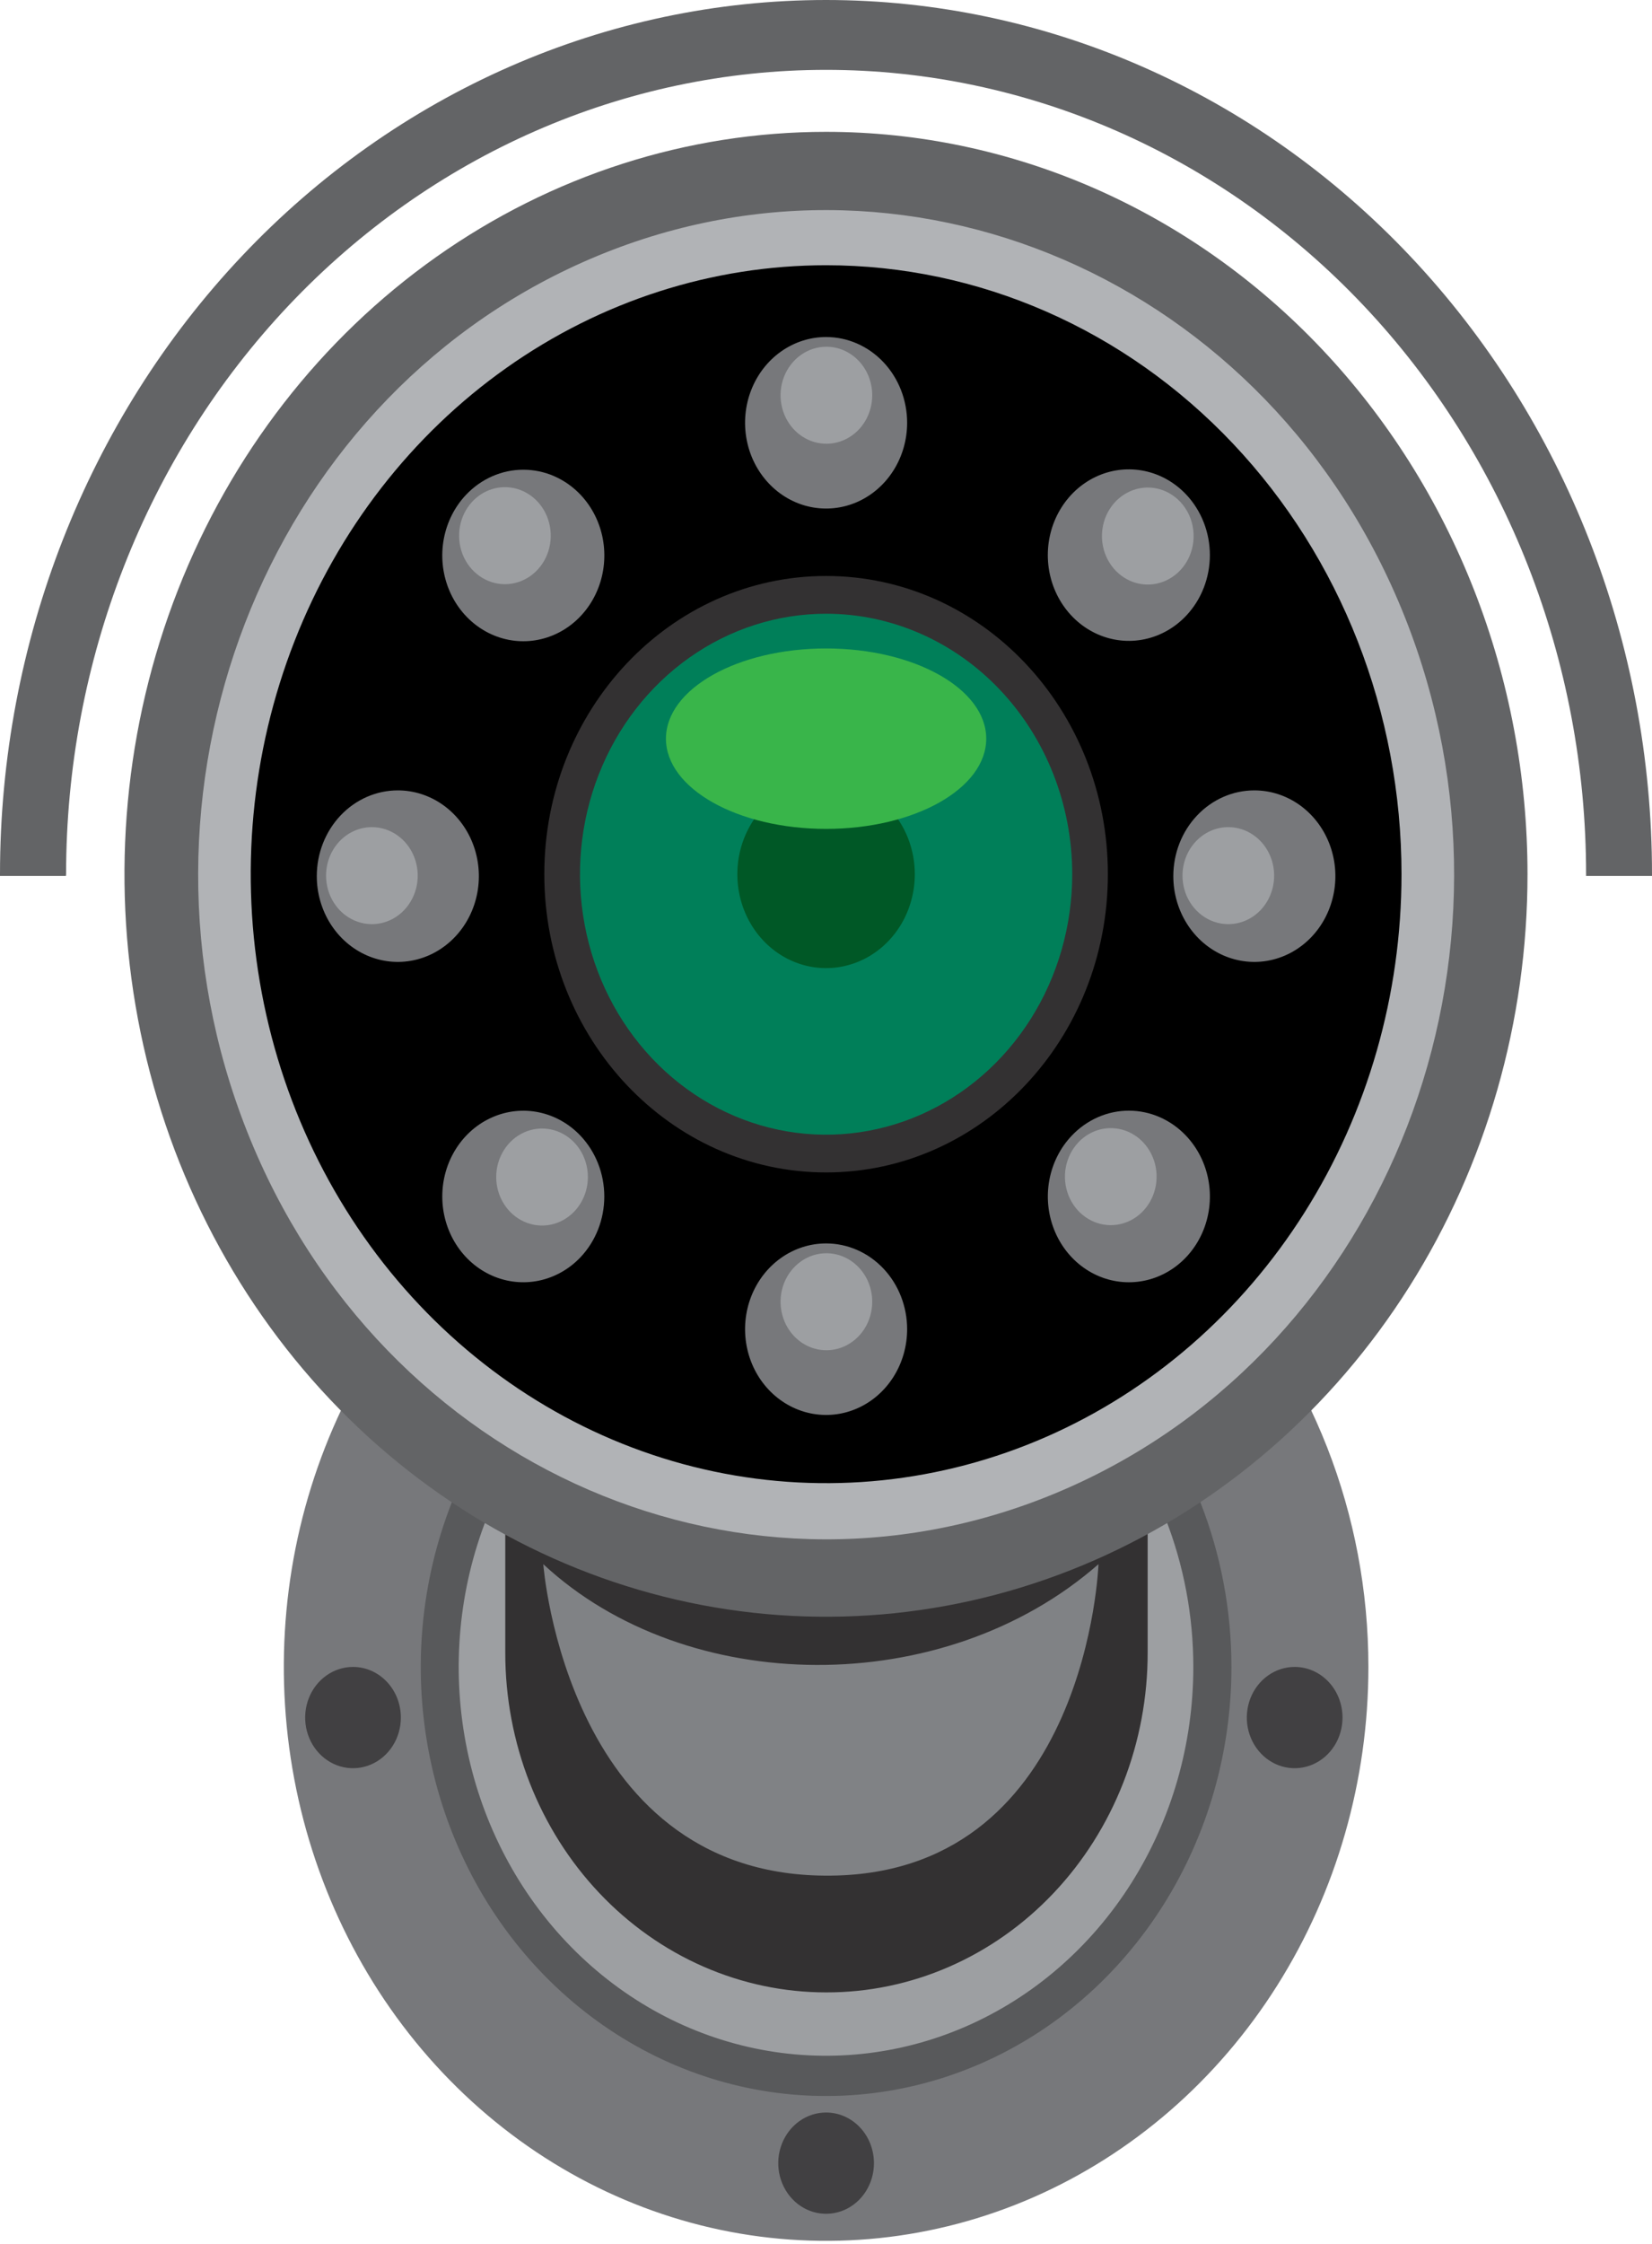 <svg width="109" height="148" viewBox="0 0 109 148" fill="none" xmlns="http://www.w3.org/2000/svg">
<path d="M90.288 109.923C90.288 117.409 88.19 124.727 84.258 130.951C80.327 137.175 74.738 142.026 68.2 144.891C61.662 147.755 54.468 148.505 47.527 147.044C40.586 145.584 34.211 141.979 29.207 136.686C24.203 131.393 20.795 124.649 19.414 117.307C18.034 109.965 18.742 102.355 21.45 95.439C24.158 88.524 28.744 82.613 34.629 78.454C40.513 74.295 47.431 72.075 54.508 72.075C63.997 72.075 73.098 76.063 79.808 83.161C86.519 90.259 90.288 99.885 90.288 109.923Z" fill="#77787B"/>
<path d="M81.252 109.923C81.253 115.519 79.685 120.989 76.747 125.642C73.809 130.295 69.633 133.923 64.746 136.065C59.859 138.207 54.481 138.768 49.293 137.677C44.104 136.586 39.338 133.892 35.597 129.936C31.856 125.98 29.308 120.939 28.276 115.451C27.244 109.963 27.773 104.275 29.797 99.105C31.821 93.935 35.249 89.517 39.647 86.408C44.046 83.299 49.217 81.64 54.507 81.64C61.599 81.64 68.401 84.619 73.416 89.923C78.432 95.227 81.25 102.422 81.252 109.923Z" fill="#58595B"/>
<path d="M57.664 142.647C57.664 143.308 57.479 143.953 57.132 144.503C56.785 145.052 56.292 145.48 55.715 145.733C55.138 145.985 54.503 146.051 53.891 145.923C53.278 145.794 52.716 145.476 52.274 145.009C51.833 144.542 51.532 143.946 51.41 143.299C51.288 142.651 51.351 141.979 51.59 141.369C51.829 140.759 52.233 140.237 52.753 139.87C53.272 139.503 53.882 139.308 54.507 139.308C54.921 139.308 55.332 139.394 55.715 139.562C56.098 139.73 56.446 139.976 56.739 140.286C57.032 140.596 57.265 140.964 57.424 141.369C57.582 141.774 57.664 142.209 57.664 142.647Z" fill="#414042"/>
<path d="M26.449 113.263C26.449 113.924 26.264 114.57 25.917 115.119C25.57 115.668 25.077 116.096 24.5 116.349C23.923 116.601 23.288 116.668 22.676 116.539C22.064 116.41 21.501 116.092 21.059 115.625C20.618 115.158 20.317 114.563 20.195 113.915C20.074 113.267 20.136 112.596 20.375 111.985C20.614 111.375 21.019 110.854 21.538 110.487C22.057 110.12 22.668 109.924 23.292 109.924C23.706 109.924 24.117 110.01 24.5 110.178C24.883 110.346 25.231 110.592 25.524 110.902C25.817 111.212 26.05 111.58 26.209 111.985C26.367 112.391 26.449 112.825 26.449 113.263Z" fill="#414042"/>
<path d="M88.58 113.263C88.58 113.924 88.395 114.57 88.048 115.119C87.701 115.668 87.208 116.096 86.631 116.349C86.054 116.601 85.419 116.668 84.807 116.539C84.194 116.41 83.632 116.092 83.19 115.625C82.749 115.158 82.448 114.563 82.326 113.915C82.204 113.267 82.267 112.596 82.506 111.985C82.745 111.375 83.15 110.854 83.669 110.487C84.188 110.12 84.798 109.924 85.423 109.924C85.837 109.924 86.248 110.01 86.631 110.178C87.014 110.346 87.362 110.592 87.655 110.902C87.948 111.212 88.181 111.58 88.34 111.985C88.498 112.391 88.58 112.825 88.58 113.263Z" fill="#414042"/>
<path d="M78.736 109.924C78.737 114.994 77.316 119.952 74.654 124.168C71.991 128.385 68.206 131.672 63.778 133.613C59.349 135.554 54.476 136.062 49.774 135.073C45.072 134.084 40.754 131.642 37.364 128.057C33.974 124.471 31.666 119.903 30.731 114.93C29.796 109.956 30.276 104.801 32.112 100.117C33.947 95.433 37.054 91.429 41.04 88.613C45.026 85.796 49.713 84.294 54.507 84.295C60.933 84.295 67.095 86.995 71.639 91.801C76.183 96.608 78.736 103.127 78.736 109.924Z" fill="#9D9FA2"/>
<path d="M54.507 131.387C51.727 131.387 48.974 130.808 46.406 129.683C43.837 128.558 41.504 126.908 39.538 124.829C37.572 122.75 36.013 120.281 34.949 117.565C33.885 114.848 33.338 111.936 33.338 108.996V83.693H75.723V108.97C75.727 111.917 75.18 114.836 74.114 117.559C73.049 120.282 71.486 122.756 69.515 124.838C67.544 126.921 65.203 128.571 62.628 129.695C60.052 130.819 57.292 131.394 54.507 131.387Z" fill="#333132"/>
<path d="M100.786 57.649C100.787 67.333 98.073 76.8 92.988 84.852C87.902 92.905 80.673 99.181 72.215 102.888C63.757 106.594 54.45 107.564 45.471 105.676C36.492 103.787 28.244 99.123 21.77 92.276C15.296 85.428 10.888 76.703 9.102 67.205C7.316 57.707 8.233 47.862 11.737 38.916C15.242 29.969 21.175 22.322 28.788 16.943C36.401 11.564 45.35 8.693 54.506 8.694C60.583 8.694 66.601 9.961 72.216 12.421C77.831 14.881 82.933 18.487 87.231 23.033C91.528 27.579 94.937 32.975 97.263 38.915C99.589 44.854 100.786 51.22 100.786 57.649Z" fill="#636466"/>
<path d="M70.542 98.084C91.636 88.718 101.559 63.037 92.705 40.723C83.85 18.41 59.572 7.914 38.477 17.28C17.382 26.646 7.459 52.327 16.314 74.641C25.168 96.954 49.447 107.45 70.542 98.084Z" fill="#B1B3B6"/>
<path d="M92.472 57.649C92.472 65.591 90.245 73.356 86.073 79.959C81.902 86.563 75.973 91.71 69.036 94.75C62.099 97.789 54.465 98.585 47.101 97.035C39.736 95.486 32.972 91.661 27.663 86.045C22.353 80.429 18.737 73.273 17.273 65.483C15.808 57.694 16.559 49.619 19.433 42.281C22.306 34.943 27.172 28.672 33.416 24.259C39.659 19.846 46.999 17.491 54.507 17.491C64.576 17.491 74.232 21.722 81.352 29.253C88.472 36.784 92.472 46.998 92.472 57.649Z" fill="black"/>
<path d="M54.506 77.315C64.774 77.315 73.098 68.51 73.098 57.649C73.098 46.787 64.774 37.982 54.506 37.982C44.238 37.982 35.914 46.787 35.914 57.649C35.914 68.51 44.238 77.315 54.506 77.315Z" fill="#333132"/>
<path d="M66.032 57.649C66.032 60.061 65.356 62.418 64.089 64.423C62.823 66.429 61.022 67.992 58.916 68.915C56.809 69.837 54.492 70.079 52.255 69.608C50.019 69.138 47.965 67.977 46.353 66.271C44.741 64.566 43.643 62.393 43.198 60.028C42.753 57.662 42.982 55.211 43.854 52.983C44.727 50.754 46.204 48.85 48.1 47.51C49.996 46.17 52.224 45.455 54.504 45.455C57.562 45.455 60.494 46.74 62.656 49.027C64.818 51.313 66.032 54.415 66.032 57.649Z" fill="black"/>
<path d="M70.746 57.649C70.746 61.047 69.794 64.368 68.009 67.193C66.225 70.017 63.689 72.219 60.721 73.519C57.754 74.819 54.489 75.159 51.339 74.497C48.189 73.834 45.295 72.198 43.024 69.796C40.753 67.393 39.206 64.332 38.58 61C37.953 57.668 38.275 54.215 39.504 51.076C40.733 47.937 42.814 45.254 45.485 43.367C48.155 41.479 51.295 40.472 54.507 40.472C58.814 40.472 62.944 42.282 65.99 45.503C69.035 48.724 70.746 53.093 70.746 57.649Z" fill="#007F59"/>
<path d="M59.853 27.88C59.853 28.999 59.54 30.092 58.952 31.022C58.365 31.952 57.53 32.677 56.553 33.105C55.576 33.533 54.501 33.645 53.464 33.427C52.426 33.209 51.474 32.67 50.726 31.879C49.978 31.088 49.469 30.081 49.263 28.983C49.057 27.886 49.163 26.749 49.567 25.716C49.972 24.682 50.657 23.799 51.536 23.178C52.416 22.556 53.449 22.225 54.507 22.225C55.925 22.225 57.285 22.82 58.287 23.881C59.29 24.942 59.853 26.38 59.853 27.88Z" fill="#77787B"/>
<path d="M57.55 26.064C57.55 26.697 57.373 27.315 57.041 27.841C56.708 28.367 56.236 28.777 55.683 29.019C55.131 29.261 54.523 29.325 53.936 29.201C53.349 29.078 52.811 28.773 52.388 28.326C51.965 27.879 51.677 27.309 51.56 26.688C51.443 26.068 51.503 25.424 51.732 24.84C51.961 24.255 52.349 23.756 52.846 23.404C53.343 23.053 53.928 22.865 54.526 22.865C55.328 22.865 56.097 23.202 56.664 23.802C57.231 24.402 57.55 25.216 57.55 26.064Z" fill="#9D9FA2"/>
<path d="M59.853 87.653C59.853 88.771 59.54 89.865 58.952 90.795C58.365 91.725 57.53 92.45 56.553 92.877C55.576 93.306 54.501 93.418 53.464 93.199C52.426 92.981 51.474 92.442 50.726 91.652C49.978 90.861 49.469 89.853 49.263 88.756C49.057 87.659 49.163 86.522 49.567 85.488C49.972 84.455 50.657 83.572 51.536 82.95C52.416 82.329 53.449 81.997 54.507 81.997C55.925 81.997 57.285 82.593 58.287 83.653C59.29 84.714 59.853 86.153 59.853 87.653Z" fill="#77787B"/>
<path d="M57.55 85.842C57.55 86.475 57.373 87.094 57.041 87.62C56.708 88.145 56.236 88.555 55.683 88.798C55.131 89.04 54.523 89.103 53.936 88.98C53.349 88.856 52.811 88.552 52.388 88.104C51.965 87.657 51.677 87.087 51.56 86.466C51.443 85.846 51.503 85.203 51.732 84.618C51.961 84.034 52.349 83.534 52.846 83.183C53.343 82.831 53.928 82.644 54.526 82.644C55.328 82.644 56.097 82.981 56.664 83.581C57.231 84.18 57.55 84.994 57.55 85.842Z" fill="#9D9FA2"/>
<path d="M26.249 52.121C27.306 52.121 28.34 52.453 29.219 53.074C30.099 53.696 30.784 54.579 31.189 55.612C31.593 56.646 31.699 57.783 31.493 58.88C31.287 59.977 30.777 60.985 30.029 61.776C29.282 62.566 28.329 63.105 27.292 63.323C26.255 63.542 25.18 63.43 24.203 63.002C23.226 62.574 22.391 61.849 21.803 60.919C21.216 59.989 20.902 58.895 20.902 57.777C20.902 57.034 21.041 56.298 21.309 55.612C21.578 54.926 21.972 54.303 22.468 53.778C22.965 53.252 23.554 52.836 24.203 52.552C24.852 52.267 25.547 52.121 26.249 52.121Z" fill="#77787B"/>
<path d="M24.538 54.545C25.136 54.545 25.721 54.733 26.218 55.084C26.715 55.435 27.103 55.935 27.332 56.52C27.561 57.104 27.62 57.747 27.504 58.368C27.387 58.988 27.099 59.558 26.676 60.006C26.253 60.453 25.714 60.758 25.128 60.881C24.541 61.005 23.933 60.941 23.381 60.699C22.828 60.457 22.356 60.047 22.023 59.521C21.691 58.995 21.514 58.376 21.514 57.744C21.514 56.895 21.832 56.082 22.399 55.482C22.966 54.882 23.736 54.545 24.538 54.545Z" fill="#9D9FA2"/>
<path d="M82.763 52.121C83.82 52.121 84.854 52.453 85.733 53.074C86.612 53.696 87.297 54.579 87.702 55.612C88.107 56.646 88.213 57.783 88.006 58.88C87.8 59.977 87.291 60.985 86.543 61.776C85.796 62.566 84.843 63.105 83.806 63.323C82.769 63.542 81.694 63.43 80.716 63.002C79.74 62.574 78.905 61.849 78.317 60.919C77.73 59.989 77.416 58.895 77.416 57.777C77.416 56.277 77.979 54.838 78.982 53.778C79.985 52.717 81.345 52.121 82.763 52.121Z" fill="#77787B"/>
<path d="M81.046 54.545C81.644 54.545 82.228 54.733 82.726 55.084C83.223 55.435 83.611 55.935 83.839 56.52C84.068 57.104 84.128 57.747 84.011 58.368C83.895 58.988 83.607 59.558 83.184 60.006C82.761 60.453 82.222 60.758 81.635 60.881C81.049 61.005 80.441 60.941 79.888 60.699C79.336 60.457 78.863 60.047 78.531 59.521C78.199 58.995 78.022 58.376 78.022 57.744C78.022 56.895 78.34 56.082 78.907 55.482C79.474 54.882 80.243 54.545 81.046 54.545Z" fill="#9D9FA2"/>
<path d="M78.262 40.605C77.515 41.396 76.562 41.935 75.525 42.153C74.488 42.372 73.413 42.26 72.436 41.832C71.459 41.404 70.624 40.679 70.036 39.749C69.448 38.819 69.135 37.725 69.135 36.607C69.135 35.488 69.448 34.395 70.036 33.465C70.624 32.534 71.459 31.809 72.436 31.381C73.413 30.953 74.488 30.842 75.525 31.06C76.562 31.278 77.515 31.817 78.262 32.608C79.265 33.669 79.828 35.107 79.828 36.607C79.828 38.106 79.265 39.545 78.262 40.605Z" fill="#77787B"/>
<path d="M77.858 37.623C77.433 38.067 76.894 38.368 76.309 38.489C75.723 38.61 75.117 38.544 74.566 38.301C74.016 38.058 73.545 37.648 73.214 37.123C72.883 36.597 72.707 35.98 72.707 35.349C72.707 34.718 72.883 34.101 73.214 33.576C73.545 33.05 74.016 32.64 74.566 32.397C75.117 32.154 75.723 32.089 76.309 32.209C76.894 32.33 77.433 32.631 77.858 33.075C78.142 33.372 78.368 33.727 78.522 34.117C78.676 34.507 78.755 34.926 78.755 35.349C78.755 35.772 78.676 36.191 78.522 36.581C78.368 36.972 78.142 37.326 77.858 37.623Z" fill="#9D9FA2"/>
<path d="M38.309 82.9C37.562 83.691 36.609 84.23 35.572 84.448C34.535 84.667 33.459 84.555 32.483 84.127C31.505 83.699 30.67 82.974 30.083 82.044C29.495 81.114 29.182 80.02 29.182 78.902C29.182 77.783 29.495 76.689 30.083 75.759C30.67 74.829 31.505 74.105 32.483 73.677C33.459 73.248 34.535 73.136 35.572 73.355C36.609 73.573 37.562 74.112 38.309 74.903C39.31 75.965 39.872 77.402 39.872 78.902C39.872 80.401 39.31 81.839 38.309 82.9Z" fill="#77787B"/>
<path d="M37.891 79.892C37.467 80.336 36.928 80.637 36.342 80.758C35.756 80.878 35.15 80.813 34.599 80.57C34.049 80.326 33.578 79.916 33.248 79.391C32.917 78.866 32.74 78.249 32.74 77.618C32.74 76.987 32.917 76.37 33.248 75.844C33.578 75.319 34.049 74.909 34.599 74.666C35.15 74.423 35.756 74.357 36.342 74.478C36.928 74.598 37.467 74.9 37.891 75.343C38.175 75.641 38.401 75.995 38.555 76.385C38.709 76.776 38.788 77.195 38.788 77.618C38.788 78.041 38.709 78.46 38.555 78.85C38.401 79.24 38.175 79.595 37.891 79.892Z" fill="#9D9FA2"/>
<path d="M38.311 32.634C39.058 33.425 39.567 34.433 39.773 35.529C39.978 36.626 39.872 37.763 39.467 38.796C39.062 39.829 38.377 40.712 37.498 41.333C36.619 41.954 35.585 42.286 34.528 42.286C33.471 42.286 32.438 41.954 31.559 41.333C30.68 40.712 29.994 39.829 29.589 38.796C29.184 37.763 29.078 36.626 29.284 35.529C29.49 34.433 29.998 33.425 30.745 32.634C31.242 32.108 31.831 31.691 32.48 31.406C33.13 31.121 33.825 30.975 34.528 30.975C35.231 30.975 35.927 31.121 36.576 31.406C37.225 31.691 37.815 32.108 38.311 32.634Z" fill="#77787B"/>
<path d="M35.465 33.075C35.885 33.524 36.169 34.094 36.283 34.714C36.398 35.333 36.336 35.975 36.106 36.557C35.876 37.139 35.488 37.637 34.992 37.987C34.495 38.337 33.912 38.524 33.315 38.524C32.718 38.524 32.135 38.337 31.639 37.987C31.142 37.637 30.754 37.139 30.524 36.557C30.295 35.975 30.233 35.333 30.347 34.714C30.461 34.094 30.745 33.524 31.165 33.075C31.446 32.775 31.781 32.536 32.15 32.373C32.519 32.21 32.915 32.126 33.315 32.126C33.715 32.126 34.111 32.21 34.48 32.373C34.849 32.536 35.184 32.775 35.465 33.075Z" fill="#9D9FA2"/>
<path d="M78.263 74.903C79.011 75.694 79.521 76.702 79.727 77.799C79.933 78.896 79.828 80.033 79.423 81.067C79.018 82.1 78.333 82.984 77.454 83.605C76.575 84.227 75.541 84.558 74.483 84.558C73.426 84.558 72.392 84.227 71.513 83.605C70.633 82.984 69.948 82.1 69.544 81.067C69.139 80.033 69.033 78.896 69.24 77.799C69.446 76.702 69.955 75.694 70.703 74.903C71.199 74.377 71.788 73.959 72.437 73.674C73.085 73.389 73.781 73.242 74.483 73.242C75.186 73.242 75.881 73.389 76.53 73.674C77.179 73.959 77.768 74.377 78.263 74.903Z" fill="#77787B"/>
<path d="M75.44 75.344C75.859 75.793 76.144 76.363 76.258 76.982C76.372 77.602 76.31 78.243 76.08 78.826C75.85 79.408 75.463 79.906 74.966 80.255C74.47 80.605 73.886 80.792 73.29 80.792C72.693 80.792 72.11 80.605 71.613 80.255C71.117 79.906 70.729 79.408 70.499 78.826C70.269 78.243 70.207 77.602 70.321 76.982C70.435 76.363 70.72 75.793 71.14 75.344C71.421 75.043 71.756 74.804 72.125 74.641C72.494 74.478 72.89 74.394 73.29 74.394C73.69 74.394 74.086 74.478 74.455 74.641C74.824 74.804 75.159 75.043 75.44 75.344Z" fill="#9D9FA2"/>
<path d="M60.36 57.649C60.36 58.874 60.016 60.071 59.373 61.09C58.73 62.108 57.815 62.902 56.745 63.37C55.676 63.839 54.498 63.962 53.363 63.723C52.227 63.484 51.184 62.894 50.365 62.028C49.546 61.162 48.989 60.058 48.763 58.857C48.537 57.656 48.653 56.411 49.096 55.279C49.539 54.147 50.29 53.18 51.252 52.5C52.215 51.819 53.347 51.456 54.505 51.456C56.058 51.456 57.547 52.108 58.645 53.27C59.743 54.431 60.36 56.007 60.36 57.649Z" fill="#005826"/>
<path d="M65.072 48.712C65.072 52 60.342 54.661 54.506 54.661C48.669 54.661 43.94 52 43.94 48.712C43.94 45.423 48.669 42.762 54.506 42.762C60.342 42.762 65.072 45.429 65.072 48.712Z" fill="#39B54A"/>
<path d="M35.846 103.148C45.275 111.913 62.264 112.105 72.479 103.148C72.479 103.148 71.772 123.173 55.248 123.678C37.406 124.222 35.846 103.148 35.846 103.148Z" fill="#808285"/>
<path d="M4.361 57.649C4.361 43.581 9.644 30.089 19.048 20.142C28.452 10.195 41.207 4.606 54.506 4.606C67.805 4.606 80.56 10.195 89.964 20.142C99.368 30.089 104.651 43.581 104.651 57.649V57.764H109C109 57.725 109 57.687 109 57.649C109 42.359 103.258 27.696 93.037 16.885C82.817 6.074 68.954 0 54.5 0C40.046 0 26.183 6.074 15.963 16.885C5.742 27.696 0 42.359 0 57.649C0 57.687 0 57.725 0 57.764H4.349L4.361 57.649Z" fill="#636466"/>
</svg>
